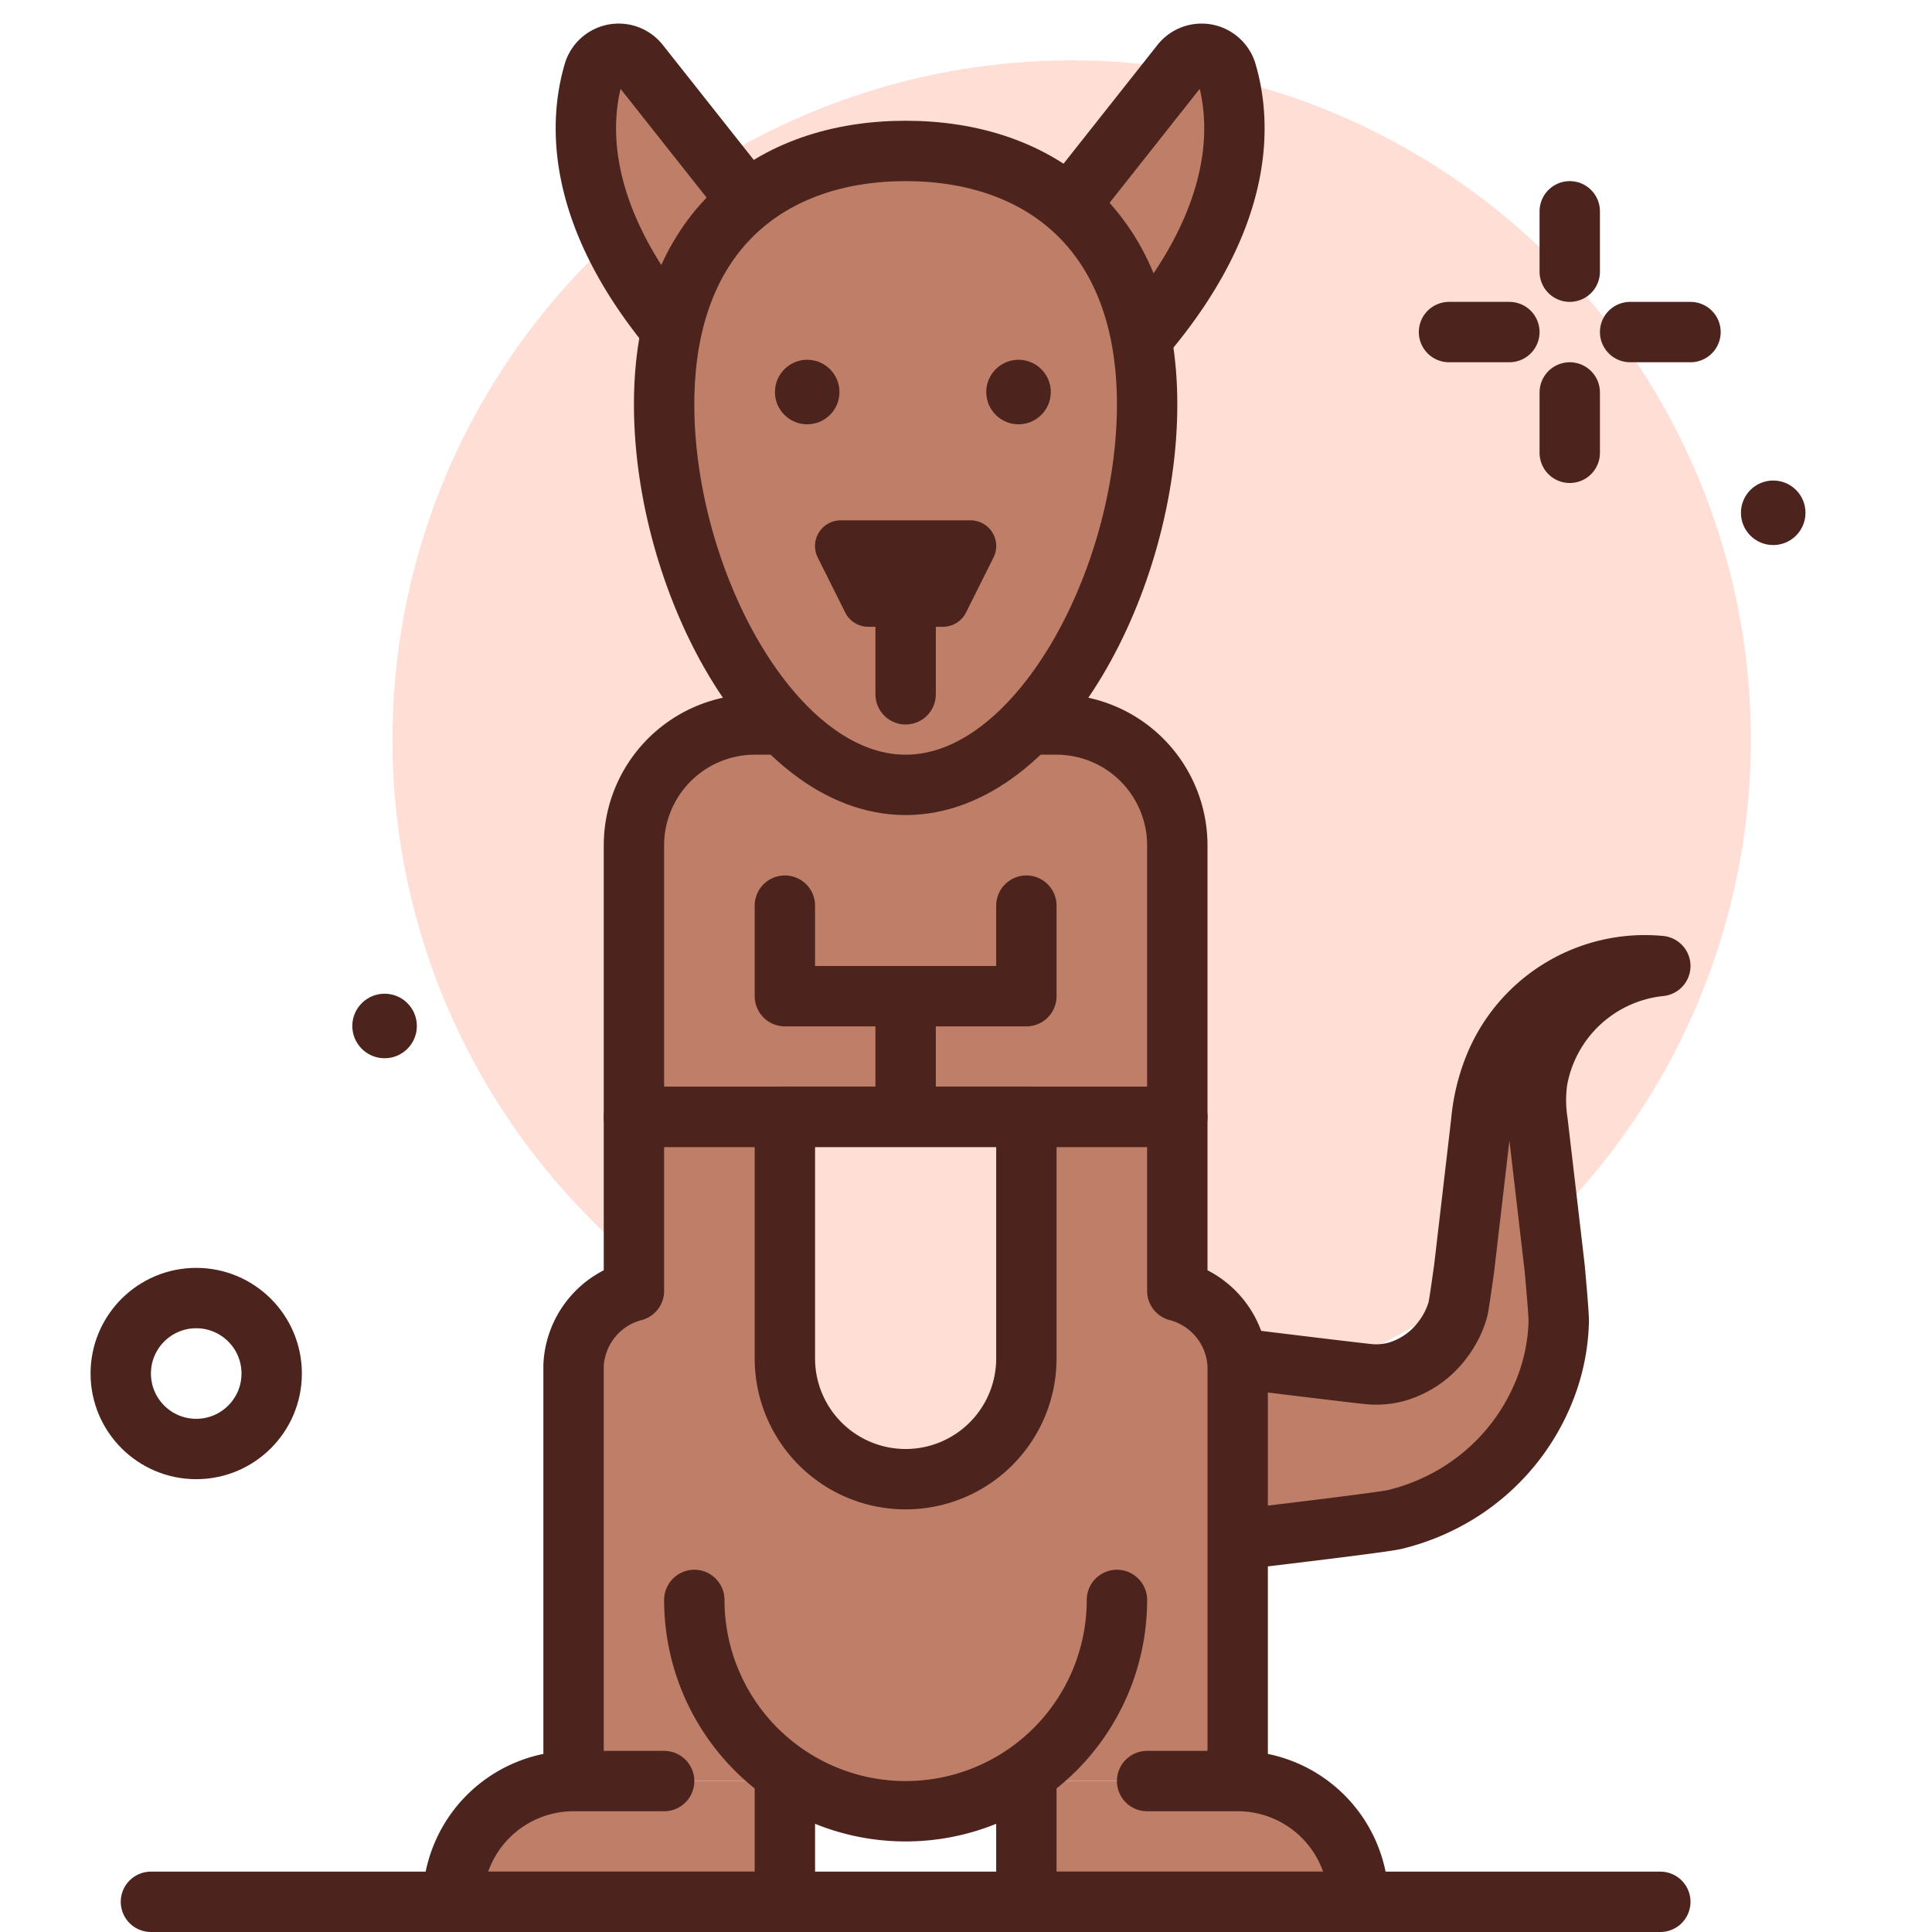 <?xml version="1.0" encoding="utf-8"?><!-- Uploaded to: SVG Repo, www.svgrepo.com, Generator: SVG Repo Mixer Tools -->
<svg width="800px" height="800px" viewBox="0 0 64 64" xmlns="http://www.w3.org/2000/svg">
<title>kangaroo</title>
<g id="kangaroo">
<circle cx="35.5" cy="24.5" r="22.5" style="fill:#ffded5"/>
<line x1="52" y1="7" x2="52" y2="9" style="fill:none;stroke:#4c241d;stroke-linecap:round;stroke-linejoin:round;stroke-width:2px"/>
<line x1="52" y1="13" x2="52" y2="15" style="fill:none;stroke:#4c241d;stroke-linecap:round;stroke-linejoin:round;stroke-width:2px"/>
<line x1="48" y1="11" x2="50" y2="11" style="fill:none;stroke:#4c241d;stroke-linecap:round;stroke-linejoin:round;stroke-width:2px"/>
<line x1="54" y1="11" x2="56" y2="11" style="fill:none;stroke:#4c241d;stroke-linecap:round;stroke-linejoin:round;stroke-width:2px"/>
<circle cx="12.74" cy="33.987" r="1.069" style="fill:#4c241d"/>
<circle cx="58.74" cy="16.987" r="1.069" style="fill:#4c241d"/>
<path d="M35.407,6.812l3.718-4.7a.863.863,0,0,1,1.5.265C41.119,4.03,41.258,7.091,38,11" style="fill:#bf7e68;stroke:#4c241d;stroke-linecap:round;stroke-linejoin:round;stroke-width:2px"/>
<path d="M24.893,6.812l-3.719-4.7a.863.863,0,0,0-1.5.265C19.18,4.03,19.042,7.091,22.3,11" style="fill:#bf7e68;stroke:#4c241d;stroke-linecap:round;stroke-linejoin:round;stroke-width:2px"/>
<circle cx="6.5" cy="45.5" r="2.5" style="fill:none;stroke:#4c241d;stroke-linecap:round;stroke-linejoin:round;stroke-width:2px"/>
<path d="M25.006,24h9.989A4.006,4.006,0,0,1,39,28.006V37a0,0,0,0,1,0,0H21a0,0,0,0,1,0,0V28.006A4.006,4.006,0,0,1,25.006,24Z" style="fill:#bf7e68;stroke:#4c241d;stroke-linecap:round;stroke-linejoin:round;stroke-width:2px"/>
<path d="M38,13.4C38,7.6,34.418,5,30,5s-8,2.6-8,8.4S25.582,26,30,26,38,19.2,38,13.4Z" style="fill:#bf7e68;stroke:#4c241d;stroke-linecap:round;stroke-linejoin:round;stroke-width:2px"/>
<path d="M31.236,20.763H28.764A.852.852,0,0,1,28,20.292l-.911-1.823a.851.851,0,0,1,.761-1.232h4.3a.851.851,0,0,1,.761,1.232L32,20.292A.852.852,0,0,1,31.236,20.763Z" style="fill:#4c241d"/>
<line x1="30" y1="20" x2="30" y2="23" style="fill:none;stroke:#4c241d;stroke-linecap:round;stroke-linejoin:round;stroke-width:2px"/>
<path d="M41.223,45.026s4.058.5,4.2.5a2.532,2.532,0,0,0,.861-.091,2.908,2.908,0,0,0,1.539-1.1,3.028,3.028,0,0,0,.465-.934c.035-.084.215-1.4.215-1.4l.375-3.213.187-1.606a6.429,6.429,0,0,1,.422-1.8A5.377,5.377,0,0,1,55,32a4.619,4.619,0,0,0-4.076,3.8,4.717,4.717,0,0,0,.013,1.377l.188,1.606L51.5,42s.151,1.628.135,1.807a6.6,6.6,0,0,1-.427,2.137,7.065,7.065,0,0,1-2.825,3.467,7.272,7.272,0,0,1-2.172.922c-.389.1-4.869.627-4.869.627" style="fill:#bf7e68;stroke:#4c241d;stroke-linecap:round;stroke-linejoin:round;stroke-width:2px"/>
<circle cx="26.74" cy="12.987" r="1.069" style="fill:#4c241d"/>
<path d="M41,59V45.227a2.681,2.681,0,0,0-2-2.465V37H21v5.762a2.681,2.681,0,0,0-2,2.465V59" style="fill:#bf7e68;stroke:#4c241d;stroke-linecap:round;stroke-linejoin:round;stroke-width:2px"/>
<circle cx="33.74" cy="12.987" r="1.069" style="fill:#4c241d"/>
<polyline points="26 30 26 33 34 33 34 30" style="fill:#bf7e68;stroke:#4c241d;stroke-linecap:round;stroke-linejoin:round;stroke-width:2px"/>
<line x1="30" y1="37" x2="30" y2="33" style="fill:none;stroke:#4c241d;stroke-linecap:round;stroke-linejoin:round;stroke-width:2px"/>
<path d="M26,59v4H15a4,4,0,0,1,4-4h3" style="fill:#bf7e68;stroke:#4c241d;stroke-linecap:round;stroke-linejoin:round;stroke-width:2px"/>
<path d="M34,59v4H45a4,4,0,0,0-4-4H38" style="fill:#bf7e68;stroke:#4c241d;stroke-linecap:round;stroke-linejoin:round;stroke-width:2px"/>
<path d="M23,53a7,7,0,0,0,14,0" style="fill:#bf7e68;stroke:#4c241d;stroke-linecap:round;stroke-linejoin:round;stroke-width:2px"/>
<path d="M26,37h8a0,0,0,0,1,0,0v8a4,4,0,0,1-4,4h0a4,4,0,0,1-4-4V37A0,0,0,0,1,26,37Z" style="fill:#ffded5;stroke:#4c241d;stroke-linecap:round;stroke-linejoin:round;stroke-width:2px"/>
<line x1="5" y1="63" x2="55" y2="63" style="fill:none;stroke:#4c241d;stroke-linecap:round;stroke-linejoin:round;stroke-width:2px"/>
</g>
</svg>